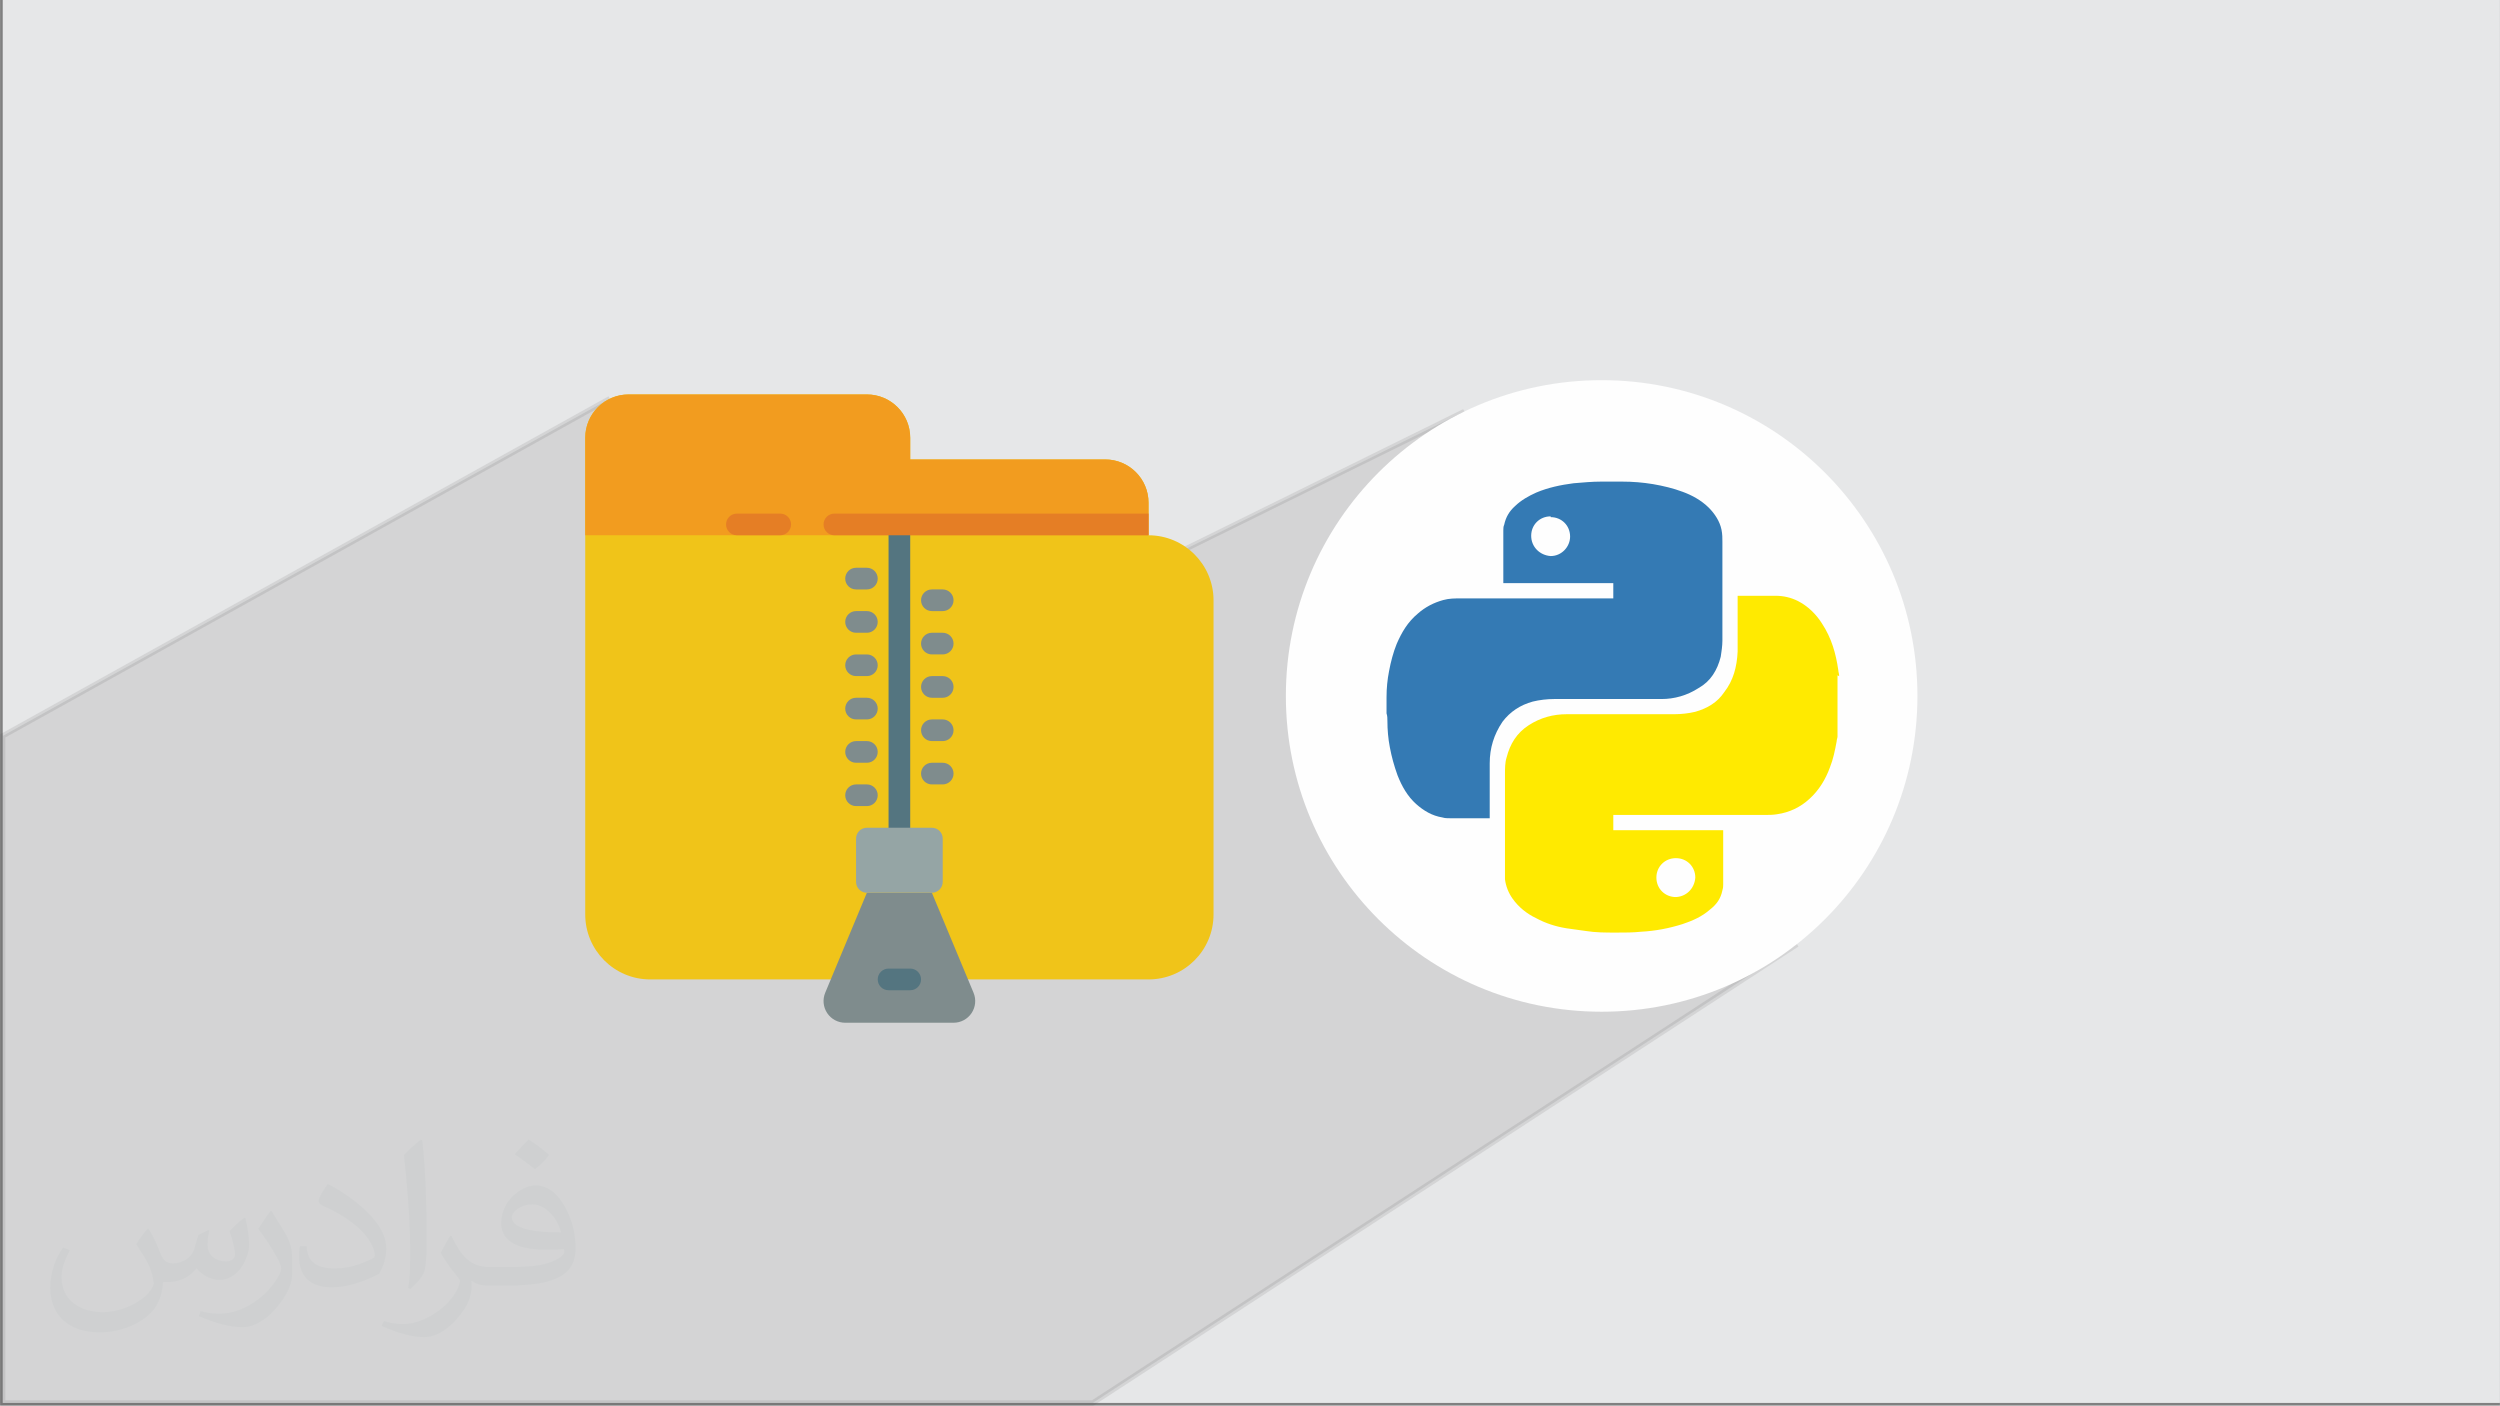 <?xml version="1.0" encoding="UTF-8"?>
<!DOCTYPE svg PUBLIC "-//W3C//DTD SVG 1.1//EN" "http://www.w3.org/Graphics/SVG/1.1/DTD/svg11.dtd">
<!-- Creator: CorelDRAW -->
<svg xmlns="http://www.w3.org/2000/svg" xml:space="preserve" width="3.712in" height="2.087in" version="1.1" style="shape-rendering:geometricPrecision; text-rendering:geometricPrecision; image-rendering:optimizeQuality; fill-rule:evenodd; clip-rule:evenodd"
viewBox="0 0 3702.74 2081.91"
 xmlns:xlink="http://www.w3.org/1999/xlink"
 xmlns:xodm="http://www.corel.com/coreldraw/odm/2003">
 <rect x="0" y="0" width="3702.74" height="2081.91" fill="#808080" stroke="none"/>
 <defs>
  <style type="text/css">
   <![CDATA[
    .str0 {stroke:#373535;stroke-width:7.85;stroke-miterlimit:2.613;stroke-opacity:0.102}
    .fil3 {fill:#FEFEFE}
    .fil5 {fill:#347AB4;fill-rule:nonzero}
    .fil9 {fill:#547580;fill-rule:nonzero}
    .fil10 {fill:#7F8C8D;fill-rule:nonzero}
    .fil11 {fill:#95A5A5;fill-rule:nonzero}
    .fil8 {fill:#E57E25;fill-rule:nonzero}
    .fil6 {fill:#F0C419;fill-rule:nonzero}
    .fil7 {fill:#F29C1F;fill-rule:nonzero}
    .fil4 {fill:#FFEA00;fill-rule:nonzero}
    .fil1 {fill:#373435;fill-opacity:0.031}
    .fil2 {fill:#373535;fill-opacity:0.102}
    .fil0 {fill:#E6E7E8}
   ]]>
  </style>
 </defs>
 <g id="Layer_x0020_1">
  <polygon class="fil0" points="3.93,0 3702.74,0 3702.74,2077.98 3.93,2077.98 "/>
  <path class="fil1" d="M219.66 1820c7.06,10.7 11.64,20.99 16.11,32.42 3.32,6.65 5.09,18.91 20.68,18.91 4.57,0 11.12,-1.35 16.94,-4.57 6.54,-3.43 11.53,-8.63 14.13,-16.52l6.23 -20.99 15.17 -7.48 1.04 1.04c-2.07,7.9 -2.59,15.48 -2.59,21.41 0,17.55 15.17,24.21 27.22,24.21 7.06,0 13.41,-3.43 13.41,-9.88 0,-8.31 -3.53,-22.44 -8.11,-35.12 7.06,-7.06 14.13,-14.13 22.23,-19.85l1.24 0.63c3.53,14.96 5.51,29.71 5.51,39.59 0,9.66 -4.26,20.37 -7.79,27.33 -7.27,13.71 -20.16,24.63 -35.74,24.63 -11.84,0 -25.03,-5.93 -34.08,-16.94l-0.52 0c-8.52,10.6 -21.72,20.16 -42.81,20.16l-6.54 0c-1.04,13.92 -4.05,23.79 -8.63,32.62 -12.57,24.52 -49.87,41.87 -84.99,41.87 -48.83,0 -73.35,-28.16 -73.35,-65.66 0,-23.17 7.58,-44.68 19.22,-59.94l9.55 3.95c-7.27,13.92 -12.16,27.01 -12.16,39.9 0,35.12 28.58,51.85 61.51,51.85 30.55,0 68.36,-19.43 75.23,-41.97 -2.59,-24.63 -11.84,-36.16 -25.97,-58.6 4.26,-7.48 9.77,-14.96 16.63,-22.96l1.24 0 0 0 0 0 -0.01 -0.04zm563.24 -132.16c10.28,6.44 20.37,14.02 30.23,22.75 -5.51,7.79 -12.37,14.86 -20.89,21.1 -9.88,-8 -19.74,-14.86 -29.82,-22.13 6.85,-7.69 13.61,-15.06 20.47,-21.72l0 0 0 0 0 0 0 0 0 0 0.01 0zm5.3 96c-16.63,0 -30.23,10.91 -30.23,19.01 0,17.36 33.25,22.75 73.04,22.54 -4.99,-20.37 -22.44,-41.56 -42.81,-41.56l0 0.01zm-37.31 92.89c21.61,0 40.53,-0.63 54.96,-4.26 16.11,-4.05 29.71,-12.16 29.71,-17.77 0,-1.46 0,-3.22 -0.52,-4.68 -9.04,0.83 -19.43,0.83 -28.47,0.83 -29.29,0 -51.74,-6.65 -60.57,-23.07 -2.18,-4.57 -3.74,-9.66 -3.74,-15.48 0,-15.9 6.85,-31.38 18.91,-42.08 10.07,-8.83 21.19,-14.33 32.51,-14.33 20.47,0 36.78,16.42 48.21,42.29 6.23,14.13 10.49,30.44 10.49,51.02 0,13.71 -3.74,25.25 -12.26,33.76 -15.9,15.38 -45.19,21.19 -90.08,21.19l-20.37 0 0 0 -5.3 0c-11.12,0 -19.12,-1.98 -25.45,-6.85l-1.04 0c0.31,2.59 0.52,5.09 0.52,7.48 0,10.07 -3.32,22.96 -10.07,33.25 -19.95,29.61 -41.56,42.49 -60.27,42.49 -18.91,0 -42.08,-7.27 -62.97,-16.73l3.74 -7.27c6.75,2.8 16.11,4.68 28.98,4.68 33.76,0 78.13,-32.42 83.64,-64.11 -1.24,-2.59 -3.53,-6.02 -6.75,-9.66 -9.88,-11.74 -16.11,-21.5 -21.92,-31.79 4.99,-9.88 9.55,-17.77 13.81,-24.94l1.77 -0.21c14.44,29.4 27.53,46.23 56.72,46.23l4.57 0 0 0 21.19 0 0 0 0 0 0 0 0 0 0 0 0.04 0zm-146.29 31.07c2.49,-13.5 2.7,-28.67 2.7,-42.81l0 -20.99c0,-39.17 -4.99,-96.1 -9.04,-133.2 7.06,-7.58 16.94,-16.52 24.73,-22.54l2.29 0.63c5.3,46.65 6.54,100.68 6.54,150.65 0,13.1 -0.52,25.87 -1.77,35.22 -0.73,11.84 -7.58,20.78 -22.23,34.49l-3.22 -1.46zm-150.55 -61.82c0.73,18.39 9.77,32.84 41.35,32.84 19.64,0 36.26,-5.09 54.65,-13.81 3.32,-1.46 5.09,-3.43 5.09,-5.09 0,-11.53 -8.83,-26.8 -23.69,-40.73 -14.44,-13.1 -33.56,-24.63 -51.43,-32.32 -6.13,-2.59 -8.11,-5.3 -8.11,-7.9 0,-5.3 7.06,-16.42 12.89,-24.42l1.98 -0.21c20.47,10.7 43.33,26.6 60.27,44.26 15.38,16.31 24.94,32.84 24.94,50.81 0,13.3 -4.05,25.76 -10.6,37.4 -22.44,11.32 -46.34,19.95 -70.03,19.95 -28.78,0 -48.41,-13.5 -48.41,-45.19 0,-3.43 0,-8.73 1.24,-15.59l9.88 0 0 0 0 0 0 0 0 0 0 0 -0.01 0zm-52.06 -52.27l17.88 28.89c6.54,10.7 12.68,22.34 12.68,40.73l0 23.48c0,19.01 -12.16,39.38 -31.79,59.54 -15.38,13.61 -28.98,19.43 -41.56,19.43 -18.7,0 -40.11,-5.82 -64.83,-16.42l2.8 -7.27c7.79,2.07 16.83,3.84 27.95,3.84 35.54,-0.21 71.89,-26.18 88.52,-57.87 1.98,-3.64 2.7,-7.06 2.7,-9.46 0,-3.64 -1.98,-7.69 -3.53,-11.32 -9.04,-17.03 -19.12,-32.62 -30.23,-47.07 5.82,-9.15 11.64,-17.97 17.97,-26.7l1.46 0.21 0 0 0 0 0 0 0 0 0 0 -0.01 0z"/>
  <polygon class="fil2 str0" points="2658.4,1400.81 1618.52,2077.98 3.93,2077.98 3.93,1089.99 899.79,592.28 1194.6,1089.99 2165.61,611.1 "/>
  <g id="_105553293418016">
   <path class="fil3" d="M2839.94 1030.82c0,-258.31 -209.39,-467.72 -467.72,-467.72 -258.32,0 -467.72,209.4 -467.72,467.72 0,258.32 209.4,467.72 467.72,467.72 258.31,0 467.72,-209.4 467.72,-467.72z"/>
   <path class="fil4" d="M2721.59 1000.2c0,30.18 0,60.23 0,90.42 0,2.44 -1.28,4.9 -1.28,7.47 -2.57,13.8 -5.05,26.32 -10.07,38.83 -6.33,17.4 -16.26,33.78 -30.18,46.3 -13.68,12.64 -29.91,20.12 -47.46,22.72 -6.33,1.15 -12.52,1.15 -18.83,1.15 -74.05,0 -149.09,0 -223.14,0 0,0 -1.16,0 -1.16,0 0,7.48 0,15.09 0,22.57 53.79,0 107.82,0 162.77,0 0,1.15 0,1.15 0,2.58 0,26.32 0,51.33 0,77.65 0,2.46 0,4.9 -1.16,8.77 -2.45,12.52 -8.76,21.15 -18.83,28.89 -11.34,9.94 -25.03,16.12 -40.11,21.15 -19.99,6.31 -39.98,10.18 -61.4,11.35 -12.38,1.28 -24.88,1.28 -36.24,1.28 -16.38,0 -31.34,0 -46.3,-2.45 -10.18,-1.43 -18.83,-2.57 -27.74,-3.87 -16.26,-2.57 -31.34,-7.48 -45.14,-14.96 -13.68,-6.46 -26.17,-16.38 -34.95,-28.89 -6.33,-8.76 -10.07,-18.83 -11.35,-28.76 0,-3.86 0,-7.61 0,-11.34 0,-47.72 0,-96.47 0,-144.19 0,-8.65 0,-17.55 2.44,-25.03 5.05,-19.98 15.11,-36.25 32.63,-47.59 17.54,-11.36 36.37,-16.38 56.37,-16.38 52.75,0 106.54,0 159.15,0 10.08,0 21.29,-1.15 31.34,-3.61 17.67,-5.04 32.63,-13.8 42.7,-28.89 13.8,-17.67 18.83,-37.66 19.98,-60.11 0,-26.31 0,-54.05 0,-80.23 0,-1.28 0,-1.28 0,-2.57 1.28,0 1.28,0 2.46,0 17.67,0 36.37,0 54.04,0 11.1,0 22.45,2.57 32.5,7.61 14.96,7.48 27.6,19.99 36.24,33.92 13.8,21.15 20.26,43.72 23.86,68.74 0,2.59 1.29,5.03 1.29,8.89l0 0 -2.44 -1.42 0 0 0 0 -0.02 0 0.02 -0.02 0.02 -0.02zm-240.68 328.51l0 0c16.38,0 28.89,-12.51 30.04,-28.88 0,-16.25 -12.5,-28.76 -28.76,-28.76 -16.25,0 -28.89,12.51 -28.89,28.76 0,16.38 12.64,28.88 28.89,28.88l-1.28 0z"/>
   <g>
    <path class="fil5" d="M2053.61 1057.86c0,-7.48 0,-14.96 0,-22.45 0,-1.15 0,-1.15 0,-2.57 0,-13.8 1.28,-26.32 3.73,-38.83 2.57,-13.8 6.2,-27.6 11.23,-40.12 7.61,-17.53 16.37,-32.5 31.47,-45.13 11.22,-9.92 23.73,-16.12 37.53,-20 8.77,-2.45 17.42,-2.45 26.32,-2.45 75.2,0 149.09,0 224.3,0 0,0 1.28,0 1.28,0 0,-7.61 0,-15.09 0,-22.57 -53.92,0 -107.83,0 -162.9,0 0,-1.28 0,-1.28 0,-2.46 0,-23.85 0,-49.01 0,-72.87 0,-1.15 0,-1.15 0,-2.46 0,-2.44 0,-6.18 1.28,-8.64 2.46,-11.34 7.48,-19.99 16.12,-27.73 8.89,-8.64 20.12,-14.96 31.34,-19.99 17.67,-7.48 36.5,-11.35 55.21,-13.8 13.8,-1.15 27.6,-2.46 41.26,-2.46 0,0 1.43,0 1.43,0 8.76,0 17.4,0 26.32,0 0,0 1.15,0 2.46,0 16.38,0 31.34,1.29 46.3,3.74 15.09,2.59 30.18,6.2 43.86,11.35 13.8,5.04 27.6,12.51 38.94,23.73 8.65,8.77 16.25,20.13 18.7,32.63 1.29,6.33 1.29,12.52 1.29,17.54 0,48.87 0,97.76 0,146.52 0,7.61 -1.29,16.37 -2.46,23.86 -5.04,19.99 -14.96,36.37 -32.63,46.3 -17.54,11.35 -36.37,16.38 -55.2,16.38 -52.5,0 -106.54,0 -159.16,0 -9.94,0 -21.29,1.28 -31.34,3.74 -18.56,5.04 -33.79,15.11 -45.02,30.06 -12.63,18.82 -18.83,38.83 -18.83,61.51 0,26.19 0,52.63 0,78.82 0,0 0,1.28 0,2.45 -1.28,0 -1.28,0 -2.46,0 -18.83,0 -37.66,0 -56.48,0 -3.61,0 -7.48,0 -11.08,-1.15 -15.22,-2.44 -27.74,-9.92 -39.09,-19.99 -12.51,-11.22 -21.15,-26.32 -27.47,-42.56 -5.04,-13.92 -8.77,-27.59 -11.35,-41.4 -2.46,-12.51 -3.61,-26.32 -3.61,-38.82 0,-3.87 0,-7.61 -1.28,-11.34l0 0 0 1.15 0 0 0 0.02 0.05 0 -0.05 0 0.01 0zm243.13 -293.04l0 0c-16.38,0 -28.88,12.51 -28.88,28.76 0,16.25 12.51,28.89 28.88,30.04 16.26,0 28.76,-13.8 28.76,-28.89 0,-16.26 -12.5,-28.75 -28.76,-28.75l0 0 0 -1.15 0 -0.01 0 0z"/>
    <g>
     <g id="Page-1">
      <g id="_014---Zip">
       <path id="Shape" class="fil6" d="M1797.36 889.11l0 465.32c0,53.17 -43.1,96.27 -96.27,96.27l-738.09 0c-53.17,0 -96.27,-43.1 -96.27,-96.27l0 -706c0,-35.44 28.74,-64.18 64.18,-64.18l353 0c35.45,0 64.18,28.74 64.18,64.18l0 32.09 288.82 0c35.44,0 64.18,28.74 64.18,64.18l0 48.14c53.13,0.08 96.19,43.14 96.27,96.27z"/>
       <path id="Shape_0" class="fil7" d="M1701.09 744.7l0 48.14 -834.36 0 0 -144.41c0,-35.44 28.74,-64.18 64.18,-64.18l353 0c35.45,0 64.18,28.74 64.18,64.18l0 32.09 288.82 0c35.44,0 64.18,28.74 64.18,64.18z"/>
       <path id="Shape_1" class="fil8" d="M1155.54 792.83l-64.18 0c-8.86,0 -16.05,-7.18 -16.05,-16.05 0,-8.86 7.19,-16.05 16.05,-16.05l64.18 0c8.86,0 16.05,7.18 16.05,16.05 0,8.86 -7.18,16.05 -16.05,16.05l0 0z"/>
       <path id="Shape_2" class="fil9" d="M1332.04 1242.11c-8.86,0 -16.04,-7.19 -16.04,-16.05l0 -433.23c0,-8.86 7.18,-16.05 16.04,-16.05 8.86,0 16.05,7.19 16.05,16.05l0 433.23c0,8.86 -7.18,16.05 -16.05,16.05z"/>
       <g>
        <path id="Shape_3" class="fil10" d="M1283.91 873.06l-16.05 0c-8.86,0 -16.04,-7.18 -16.04,-16.05 0,-8.86 7.18,-16.05 16.04,-16.05l16.05 0c8.86,0 16.05,7.19 16.05,16.05 0,8.86 -7.18,16.05 -16.05,16.05z"/>
        <path id="Shape_4" class="fil10" d="M1283.91 937.24l-16.05 0c-8.86,0 -16.04,-7.18 -16.04,-16.05 0,-8.86 7.18,-16.05 16.04,-16.05l16.05 0c8.86,0 16.05,7.19 16.05,16.05 0,8.86 -7.18,16.05 -16.05,16.05l0 0z"/>
        <path id="Shape_5" class="fil10" d="M1283.91 1001.42l-16.05 0c-8.86,0 -16.04,-7.18 -16.04,-16.05 0,-8.86 7.18,-16.04 16.04,-16.04l16.05 -0c8.86,0 16.05,7.19 16.05,16.05 0,8.86 -7.18,16.05 -16.05,16.05l0 0z"/>
        <path id="Shape_6" class="fil10" d="M1283.91 1065.6l-16.05 0c-8.86,0 -16.04,-7.18 -16.04,-16.04 0,-8.86 7.18,-16.05 16.04,-16.05l16.05 0c8.86,0 16.05,7.18 16.05,16.05 0,8.86 -7.18,16.04 -16.05,16.04z"/>
        <path id="Shape_7" class="fil10" d="M1283.91 1129.79l-16.05 0c-8.86,0 -16.04,-7.19 -16.04,-16.05 0,-8.86 7.18,-16.05 16.04,-16.05l16.05 0c8.86,0 16.05,7.18 16.05,16.05 0,8.86 -7.18,16.04 -16.05,16.04l0 0z"/>
        <path id="Shape_8" class="fil10" d="M1283.91 1193.97l-16.05 0c-8.86,0 -16.04,-7.19 -16.04,-16.05 0,-8.86 7.18,-16.05 16.04,-16.05l16.05 0c8.86,0 16.05,7.18 16.05,16.05 0,8.86 -7.18,16.05 -16.05,16.05l0 0z"/>
        <path id="Shape_9" class="fil10" d="M1396.23 905.15l-16.05 0c-8.86,0 -16.05,-7.18 -16.05,-16.05 0,-8.86 7.18,-16.05 16.05,-16.05l16.05 0c8.86,0 16.04,7.19 16.04,16.05 0,8.86 -7.18,16.05 -16.04,16.05l0 0z"/>
        <path id="Shape_10" class="fil10" d="M1396.23 969.33l-16.05 0c-8.86,0 -16.05,-7.18 -16.05,-16.05 0,-8.86 7.18,-16.05 16.05,-16.05l16.05 0c8.86,0 16.04,7.19 16.04,16.05 0,8.86 -7.18,16.05 -16.04,16.05z"/>
        <path id="Shape_11" class="fil10" d="M1396.23 1033.52l-16.05 0c-8.86,0 -16.05,-7.19 -16.05,-16.05 0,-8.86 7.18,-16.05 16.05,-16.05l16.05 -0c8.86,0 16.04,7.19 16.04,16.05 0,8.86 -7.18,16.05 -16.04,16.05l0 0z"/>
        <path id="Shape_12" class="fil10" d="M1396.23 1097.7l-16.05 0c-8.86,0 -16.05,-7.19 -16.05,-16.05 0,-8.86 7.18,-16.05 16.05,-16.05l16.05 -0c8.86,0 16.04,7.19 16.04,16.05 0,8.86 -7.18,16.05 -16.04,16.05l0 0z"/>
        <path id="Shape_13" class="fil10" d="M1396.23 1161.88l-16.05 0c-8.86,0 -16.05,-7.19 -16.05,-16.05 0,-8.86 7.18,-16.05 16.05,-16.05l16.05 0c8.86,0 16.04,7.18 16.04,16.05 0,8.86 -7.18,16.05 -16.04,16.05z"/>
        <path id="Shape_14" class="fil10" d="M1380.18 1322.33l61.71 148.11c4.13,9.9 3.03,21.21 -2.92,30.14 -5.95,8.93 -15.97,14.29 -26.7,14.29l-160.46 0c-10.73,0 -20.75,-5.36 -26.7,-14.29 -5.95,-8.93 -7.05,-20.24 -2.92,-30.14l61.71 -148.11 96.28 0z"/>
       </g>
       <path id="Shape_15" class="fil9" d="M1348.09 1466.74l-32.09 0c-8.86,0 -16.05,-7.18 -16.05,-16.05 0,-8.86 7.18,-16.05 16.05,-16.05l32.09 0c8.86,0 16.05,7.18 16.05,16.05 0,8.86 -7.18,16.05 -16.05,16.05z"/>
       <path id="Shape_16" class="fil8" d="M1701.09 760.74l0 32.09 -465.32 0c-8.86,0 -16.05,-7.18 -16.05,-16.05 0,-8.86 7.19,-16.05 16.05,-16.05l465.32 0z"/>
       <path class="fil11" d="M1283.91 1226.06l96.28 0c8.86,-0 16.04,7.18 16.04,16.04l0 64.19c-0,8.86 -7.19,16.04 -16.05,16.04l-96.27 0c-8.86,-0 -16.04,-7.19 -16.04,-16.05l-0 -64.18c0,-8.86 7.19,-16.05 16.05,-16.05z"/>
      </g>
     </g>
    </g>
   </g>
  </g>
 </g>
</svg>
